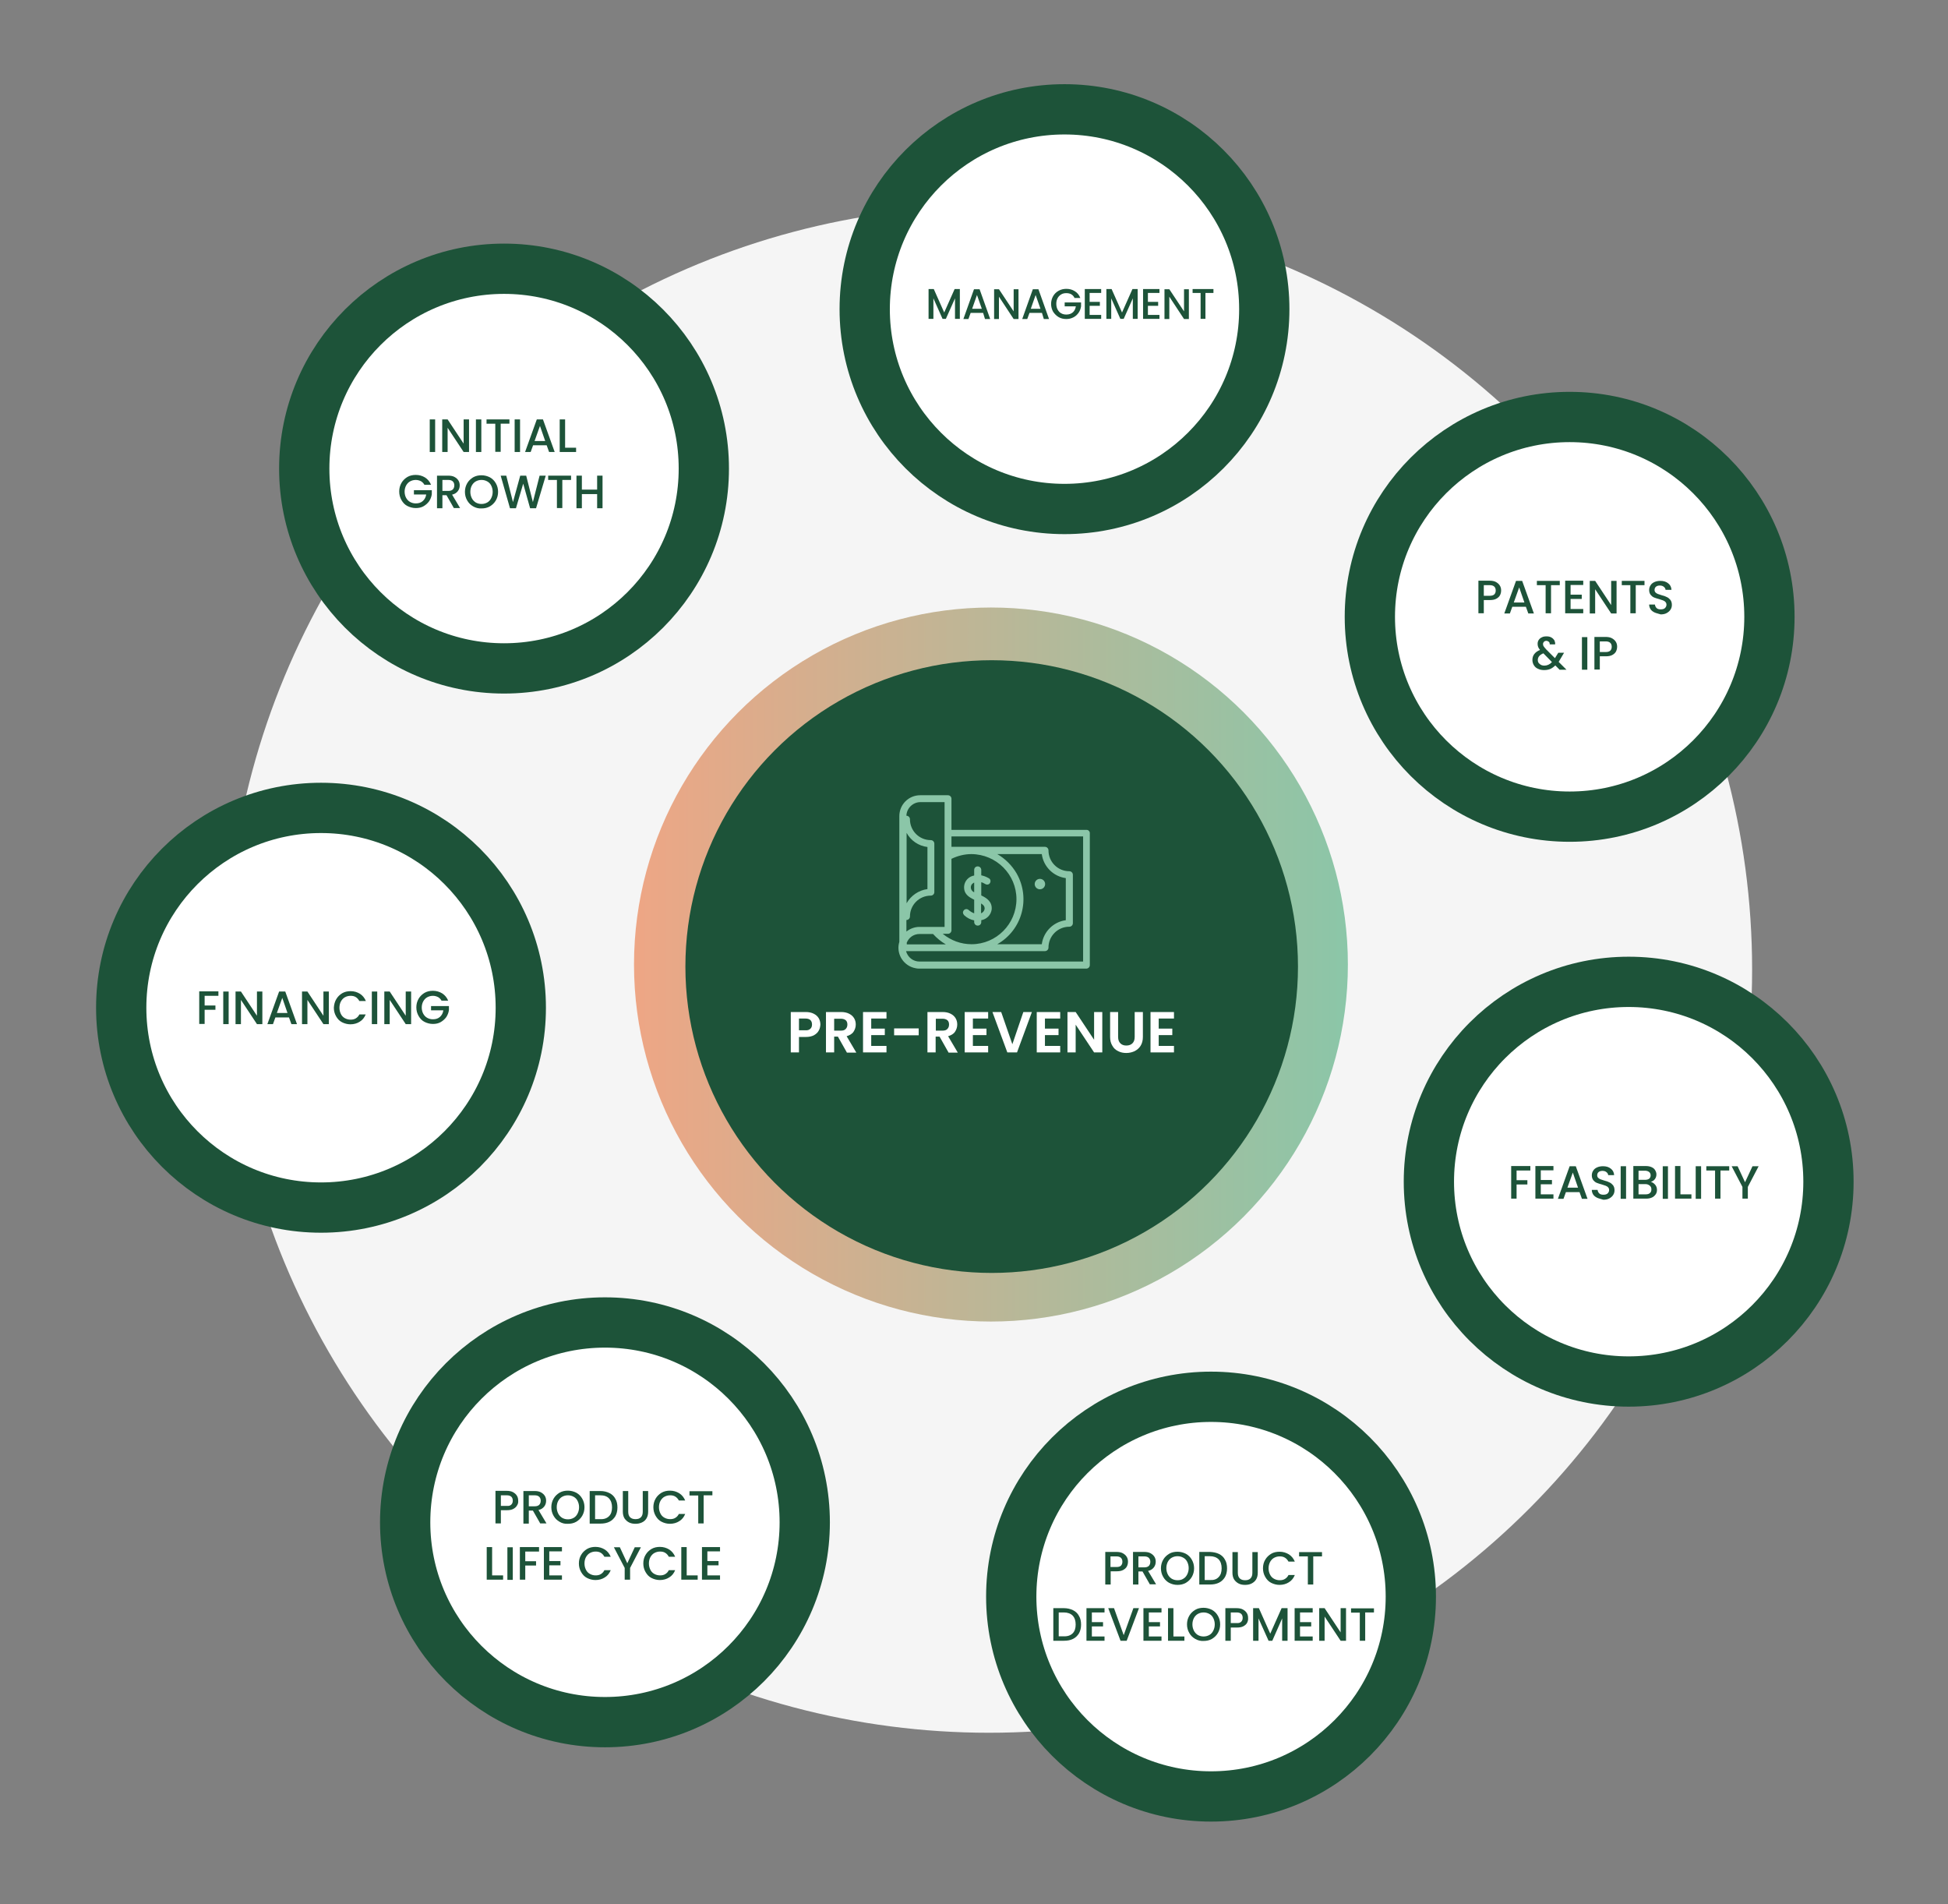 <svg xmlns="http://www.w3.org/2000/svg" xmlns:xlink="http://www.w3.org/1999/xlink" id="Capa_1" x="0px" y="0px" viewBox="0 0 1046.2 1022.4" style="enable-background:new 0 0 1046.2 1022.4;" xml:space="preserve"><rect x="0" y="0" width="1046.2" height="1022.4" fill="#808080" stroke="none"/><style type="text/css">	.st0{fill:#F5F5F5;}	.st1{fill:url(#SVGID_1_);}	.st2{fill:#1D5339;}	.st3{fill:#FFFFFF;stroke:#1D5339;stroke-width:27;stroke-miterlimit:10;}	.st4{fill:#FFFFFF;}	.st5{fill:#8BC6A8;}</style><circle class="st0" cx="531.2" cy="520.6" r="409.8"></circle><linearGradient id="SVGID_1_" gradientUnits="userSpaceOnUse" x1="340.524" y1="517.927" x2="723.829" y2="517.927">	<stop offset="0" style="stop-color:#EEA685"></stop>	<stop offset="0.452" style="stop-color:#C0B595"></stop>	<stop offset="1" style="stop-color:#8BC6A8"></stop></linearGradient><circle class="st1" cx="532.2" cy="517.9" r="191.7"></circle><circle class="st2" cx="532.6" cy="519" r="164.5"></circle><g>	<g>		<circle class="st3" cx="874.7" cy="634.5" r="107.3"></circle>	</g>	<g>		<path class="st2" d="M821.9,626.2v2.3h-7.4v5.2h5.8v2.3h-5.8v7.6h-2.9v-17.5H821.9z"></path>		<path class="st2" d="M827.5,628.5v5.1h6v2.3h-6v5.4h6.8v2.3h-9.7v-17.5h9.7v2.3H827.5z"></path>		<path class="st2" d="M848.3,640.1H841l-1.3,3.6h-3l6.3-17.5h3.3l6.3,17.5h-3L848.3,640.1z M847.5,637.7l-2.8-8.1l-2.9,8.1H847.5z"></path>		<path class="st2" d="M857.9,643.2c-0.9-0.4-1.7-1-2.2-1.7c-0.5-0.8-0.8-1.6-0.8-2.6h3.1c0.1,0.8,0.4,1.4,0.9,1.9   c0.5,0.5,1.3,0.7,2.2,0.7c1,0,1.8-0.2,2.3-0.7s0.8-1.1,0.8-1.8c0-0.6-0.2-1.1-0.5-1.4c-0.3-0.4-0.8-0.7-1.3-0.9   c-0.5-0.2-1.2-0.4-2.1-0.7c-1.1-0.3-2.1-0.6-2.8-0.9c-0.7-0.3-1.3-0.8-1.8-1.4c-0.5-0.7-0.8-1.5-0.8-2.6c0-1,0.3-1.9,0.8-2.6   c0.5-0.8,1.2-1.3,2.1-1.7s2-0.6,3.1-0.6c1.7,0,3.1,0.4,4.2,1.3c1.1,0.8,1.7,2,1.8,3.5h-3.2c0-0.6-0.4-1.2-0.9-1.6   c-0.6-0.5-1.3-0.7-2.2-0.7c-0.8,0-1.5,0.2-2,0.6c-0.5,0.4-0.8,1-0.8,1.8c0,0.5,0.2,1,0.5,1.3c0.3,0.3,0.7,0.6,1.2,0.8   c0.5,0.2,1.2,0.4,2.1,0.7c1.2,0.3,2.1,0.6,2.8,1c0.7,0.3,1.3,0.8,1.9,1.5c0.5,0.7,0.8,1.5,0.8,2.7c0,0.9-0.2,1.7-0.7,2.5   c-0.5,0.8-1.2,1.4-2.1,1.9c-0.9,0.5-2,0.7-3.2,0.7C859.9,643.8,858.8,643.6,857.9,643.2z"></path>		<path class="st2" d="M873.3,626.2v17.5h-2.9v-17.5H873.3z"></path>		<path class="st2" d="M888.9,636.1c0.7,0.8,1,1.8,1,2.8c0,0.9-0.2,1.7-0.7,2.4c-0.5,0.7-1.1,1.3-2,1.7c-0.9,0.4-1.9,0.6-3,0.6h-7   v-17.5h6.7c1.2,0,2.2,0.2,3.1,0.6s1.5,0.9,1.9,1.6s0.7,1.4,0.7,2.3c0,1-0.3,1.8-0.8,2.5c-0.5,0.7-1.3,1.2-2.2,1.5   C887.4,634.8,888.2,635.3,888.9,636.1z M880,633.5h3.5c0.9,0,1.7-0.2,2.2-0.6c0.5-0.4,0.8-1,0.8-1.8c0-0.8-0.3-1.4-0.8-1.8   c-0.5-0.4-1.3-0.7-2.2-0.7H880V633.5z M886.1,640.6c0.6-0.5,0.8-1.1,0.8-2c0-0.9-0.3-1.5-0.9-2c-0.6-0.5-1.4-0.8-2.3-0.8H880v5.5   h3.9C884.8,641.3,885.6,641.1,886.1,640.6z"></path>		<path class="st2" d="M895.8,626.2v17.5H893v-17.5H895.8z"></path>		<path class="st2" d="M902.5,641.3h5.9v2.3h-8.8v-17.5h2.9V641.3z"></path>		<path class="st2" d="M913.6,626.2v17.5h-2.9v-17.5H913.6z"></path>		<path class="st2" d="M928.7,626.2v2.3H924v15.1h-2.9v-15.1h-4.7v-2.3H928.7z"></path>		<path class="st2" d="M944.5,626.2l-5.8,11.1v6.3h-2.9v-6.3l-5.8-11.1h3.2l4,8.6l4-8.6H944.5z"></path>	</g></g><g>	<g>		<circle class="st3" cx="650.4" cy="857.3" r="107.3"></circle>	</g>	<g>		<path class="st2" d="M605.2,841.1c-0.4,0.8-1.1,1.4-2,1.9c-0.9,0.5-2.1,0.7-3.5,0.7h-3.2v7.1h-2.9v-17.5h6c1.3,0,2.5,0.2,3.4,0.7   c0.9,0.5,1.6,1.1,2.1,1.9c0.5,0.8,0.7,1.7,0.7,2.6C605.8,839.5,605.6,840.3,605.2,841.1z M602,840.7c0.5-0.5,0.8-1.2,0.8-2.1   c0-1.9-1.1-2.9-3.2-2.9h-3.2v5.7h3.2C600.7,841.4,601.5,841.2,602,840.7z"></path>		<path class="st2" d="M617.6,850.8l-4-7h-2.2v7h-2.9v-17.5h6c1.3,0,2.5,0.2,3.4,0.7c0.9,0.5,1.6,1.1,2.1,1.9   c0.5,0.8,0.7,1.7,0.7,2.6c0,1.1-0.3,2.2-1,3.1c-0.7,0.9-1.7,1.6-3.1,1.9l4.3,7.2H617.6z M611.4,841.6h3.2c1.1,0,1.9-0.3,2.4-0.8   c0.5-0.5,0.8-1.3,0.8-2.2c0-0.9-0.3-1.6-0.8-2.1c-0.5-0.5-1.3-0.8-2.4-0.8h-3.2V841.6z"></path>		<path class="st2" d="M627.9,849.9c-1.4-0.8-2.4-1.8-3.2-3.2s-1.2-2.9-1.2-4.6c0-1.7,0.4-3.2,1.2-4.6s1.9-2.4,3.2-3.2   s2.9-1.1,4.5-1.1c1.6,0,3.1,0.4,4.5,1.1c1.4,0.8,2.4,1.8,3.2,3.2c0.8,1.4,1.2,2.9,1.2,4.6c0,1.7-0.4,3.2-1.2,4.6   c-0.8,1.4-1.9,2.4-3.2,3.2c-1.4,0.8-2.9,1.1-4.5,1.1C630.7,851,629.3,850.6,627.9,849.9z M635.5,847.7c0.9-0.5,1.6-1.3,2.1-2.3   c0.5-1,0.8-2.1,0.8-3.4c0-1.3-0.3-2.4-0.8-3.4c-0.5-1-1.2-1.7-2.1-2.2c-0.9-0.5-1.9-0.8-3.1-0.8s-2.2,0.3-3.1,0.8   c-0.9,0.5-1.6,1.3-2.1,2.2c-0.5,1-0.8,2.1-0.8,3.4c0,1.3,0.3,2.4,0.8,3.4c0.5,1,1.2,1.7,2.1,2.3c0.9,0.5,1.9,0.8,3.1,0.8   S634.6,848.3,635.5,847.7z"></path>		<path class="st2" d="M654.7,834.4c1.4,0.7,2.5,1.7,3.2,3.1c0.8,1.3,1.1,2.9,1.1,4.7s-0.4,3.3-1.1,4.6c-0.8,1.3-1.8,2.3-3.2,3   s-3,1-4.9,1h-5.7v-17.5h5.7C651.7,833.4,653.3,833.7,654.7,834.4z M654.5,846.8c1.1-1.1,1.6-2.7,1.6-4.7c0-2-0.5-3.6-1.6-4.8   c-1.1-1.1-2.7-1.7-4.7-1.7H647v12.8h2.8C651.9,848.5,653.4,848,654.5,846.8z"></path>		<path class="st2" d="M664.8,833.4v11.1c0,1.3,0.3,2.3,1,3c0.7,0.7,1.7,1,2.9,1c1.3,0,2.2-0.3,2.9-1c0.7-0.7,1-1.7,1-3v-11.1h2.9   v11.1c0,1.4-0.3,2.6-0.9,3.6c-0.6,1-1.5,1.7-2.5,2.2s-2.2,0.7-3.4,0.7c-1.3,0-2.4-0.2-3.4-0.7c-1-0.5-1.8-1.2-2.5-2.2   c-0.6-1-0.9-2.2-0.9-3.6v-11.1H664.8z"></path>		<path class="st2" d="M679.5,837.5c0.8-1.4,1.9-2.4,3.2-3.2s2.9-1.1,4.5-1.1c1.9,0,3.5,0.5,5,1.4c1.4,0.9,2.5,2.2,3.2,3.9h-3.4   c-0.5-0.9-1.1-1.6-1.9-2.1c-0.8-0.5-1.7-0.7-2.8-0.7c-1.2,0-2.2,0.3-3.1,0.8c-0.9,0.5-1.6,1.3-2.1,2.2c-0.5,1-0.8,2.1-0.8,3.4   c0,1.3,0.3,2.4,0.8,3.4c0.5,1,1.2,1.7,2.1,2.2c0.9,0.5,1.9,0.8,3.1,0.8c1.1,0,2-0.2,2.8-0.7c0.8-0.5,1.4-1.1,1.9-2.1h3.4   c-0.7,1.7-1.7,3-3.2,3.9c-1.4,0.9-3.1,1.4-5,1.4c-1.6,0-3.1-0.4-4.5-1.1s-2.4-1.8-3.2-3.2s-1.2-2.9-1.2-4.6   C678.3,840.4,678.7,838.8,679.5,837.5z"></path>		<path class="st2" d="M710,833.4v2.3h-4.7v15.1h-2.9v-15.1h-4.7v-2.3H710z"></path>		<path class="st2" d="M576.3,864.6c1.4,0.7,2.5,1.7,3.2,3.1c0.8,1.3,1.1,2.9,1.1,4.7s-0.4,3.3-1.1,4.6c-0.8,1.3-1.8,2.3-3.2,3   s-3,1-4.9,1h-5.7v-17.5h5.7C573.2,863.5,574.9,863.9,576.3,864.6z M576.1,877c1.1-1.1,1.6-2.7,1.6-4.7c0-2-0.5-3.6-1.6-4.8   c-1.1-1.1-2.7-1.7-4.7-1.7h-2.8v12.8h2.8C573.4,878.7,575,878.1,576.1,877z"></path>		<path class="st2" d="M586.4,865.9v5.1h6v2.3h-6v5.4h6.8v2.3h-9.7v-17.5h9.7v2.3H586.4z"></path>		<path class="st2" d="M611.7,863.5l-6.6,17.5h-3.3l-6.6-17.5h3.1l5.2,14.5l5.2-14.5H611.7z"></path>		<path class="st2" d="M617,865.9v5.1h6v2.3h-6v5.4h6.8v2.3h-9.7v-17.5h9.7v2.3H617z"></path>		<path class="st2" d="M630.2,878.7h5.9v2.3h-8.8v-17.5h2.9V878.7z"></path>		<path class="st2" d="M641.9,880c-1.4-0.8-2.4-1.8-3.2-3.2s-1.2-2.9-1.2-4.6c0-1.7,0.4-3.2,1.2-4.6s1.9-2.4,3.2-3.2   s2.9-1.1,4.5-1.1c1.6,0,3.1,0.4,4.5,1.1c1.4,0.8,2.4,1.8,3.2,3.2c0.8,1.4,1.2,2.9,1.2,4.6c0,1.7-0.4,3.2-1.2,4.6   c-0.8,1.4-1.9,2.4-3.2,3.2c-1.4,0.8-2.9,1.1-4.5,1.1C644.8,881.2,643.3,880.8,641.9,880z M649.5,877.9c0.9-0.5,1.6-1.3,2.1-2.3   c0.5-1,0.8-2.1,0.8-3.4c0-1.3-0.3-2.4-0.8-3.4c-0.5-1-1.2-1.7-2.1-2.2c-0.9-0.5-1.9-0.8-3.1-0.8s-2.2,0.3-3.1,0.8   c-0.9,0.5-1.6,1.3-2.1,2.2c-0.5,1-0.8,2.1-0.8,3.4c0,1.3,0.3,2.4,0.8,3.4c0.5,1,1.2,1.7,2.1,2.3c0.9,0.5,1.9,0.8,3.1,0.8   S648.6,878.4,649.5,877.9z"></path>		<path class="st2" d="M669.8,871.3c-0.4,0.8-1.1,1.4-2,1.9c-0.9,0.5-2.1,0.7-3.5,0.7H661v7.1h-2.9v-17.5h6c1.3,0,2.5,0.2,3.4,0.7   c0.9,0.5,1.6,1.1,2.1,1.9c0.5,0.8,0.7,1.7,0.7,2.6C670.4,869.6,670.2,870.5,669.8,871.3z M666.6,870.8c0.5-0.5,0.8-1.2,0.8-2.1   c0-1.9-1.1-2.9-3.2-2.9H661v5.7h3.2C665.3,871.6,666.1,871.3,666.6,870.8z"></path>		<path class="st2" d="M691.5,863.5V881h-2.9v-12l-5.3,12h-2l-5.4-12v12h-2.9v-17.5h3.1l6.1,13.7l6.1-13.7H691.5z"></path>		<path class="st2" d="M698.2,865.9v5.1h6v2.3h-6v5.4h6.8v2.3h-9.7v-17.5h9.7v2.3H698.2z"></path>		<path class="st2" d="M722.8,881H720l-8.6-13v13h-2.9v-17.5h2.9l8.6,13v-13h2.9V881z"></path>		<path class="st2" d="M737.9,863.5v2.3h-4.7V881h-2.9v-15.1h-4.7v-2.3H737.9z"></path>	</g></g><g>	<g>		<circle class="st3" cx="843" cy="331.2" r="107.3"></circle>	</g>	<g>		<path class="st2" d="M805.6,319.6c-0.4,0.8-1.1,1.4-2,1.9c-0.9,0.5-2.1,0.7-3.5,0.7h-3.2v7.1H794v-17.5h6c1.3,0,2.5,0.2,3.4,0.7   c0.9,0.5,1.6,1.1,2.1,1.9c0.5,0.8,0.7,1.7,0.7,2.6C806.2,318,806,318.8,805.6,319.6z M802.5,319.2c0.5-0.5,0.8-1.2,0.8-2.1   c0-1.9-1.1-2.9-3.2-2.9h-3.2v5.7h3.2C801.1,319.9,801.9,319.7,802.5,319.2z"></path>		<path class="st2" d="M819.5,325.8h-7.3l-1.3,3.6h-3l6.3-17.5h3.3l6.3,17.5h-3L819.5,325.8z M818.7,323.5l-2.8-8.1l-2.9,8.1H818.7z   "></path>		<path class="st2" d="M837.7,311.9v2.3h-4.7v15.1h-2.9v-15.1h-4.7v-2.3H837.7z"></path>		<path class="st2" d="M843.5,314.2v5.1h6v2.3h-6v5.4h6.8v2.3h-9.7v-17.5h9.7v2.3H843.5z"></path>		<path class="st2" d="M868.2,329.4h-2.9l-8.6-13v13h-2.9v-17.5h2.9l8.6,13v-13h2.9V329.4z"></path>		<path class="st2" d="M883.2,311.9v2.3h-4.7v15.1h-2.9v-15.1H871v-2.3H883.2z"></path>		<path class="st2" d="M888.7,328.9c-0.9-0.4-1.7-1-2.2-1.7c-0.5-0.8-0.8-1.6-0.8-2.6h3.1c0.1,0.8,0.4,1.4,0.9,1.9   c0.5,0.5,1.3,0.7,2.2,0.7c1,0,1.8-0.2,2.3-0.7s0.8-1.1,0.8-1.8c0-0.6-0.2-1.1-0.5-1.4c-0.3-0.4-0.8-0.7-1.3-0.9   c-0.5-0.2-1.2-0.4-2.1-0.7c-1.1-0.3-2.1-0.6-2.8-0.9c-0.7-0.3-1.3-0.8-1.8-1.4c-0.5-0.7-0.8-1.5-0.8-2.6c0-1,0.3-1.9,0.8-2.6   c0.5-0.8,1.2-1.3,2.1-1.7s2-0.6,3.1-0.6c1.7,0,3.1,0.4,4.2,1.3c1.1,0.8,1.7,2,1.8,3.5h-3.2c0-0.6-0.4-1.2-0.9-1.6   c-0.6-0.5-1.3-0.7-2.2-0.7c-0.8,0-1.5,0.2-2,0.6c-0.5,0.4-0.8,1-0.8,1.8c0,0.5,0.2,1,0.5,1.3c0.3,0.3,0.7,0.6,1.2,0.8   c0.5,0.2,1.2,0.4,2.1,0.7c1.2,0.3,2.1,0.6,2.8,1c0.7,0.3,1.3,0.8,1.9,1.5c0.5,0.7,0.8,1.5,0.8,2.7c0,0.9-0.2,1.7-0.7,2.5   c-0.5,0.8-1.2,1.4-2.1,1.9c-0.9,0.5-2,0.7-3.2,0.7C890.7,329.5,889.6,329.3,888.7,328.9z"></path>		<path class="st2" d="M837.5,359.5l-2.2-2.2c-0.8,0.8-1.8,1.5-2.7,1.9c-1,0.4-2.1,0.6-3.3,0.6c-1.2,0-2.3-0.2-3.3-0.7   c-1-0.4-1.7-1.1-2.2-1.9c-0.5-0.8-0.8-1.8-0.8-2.8c0-1.2,0.3-2.3,1-3.2c0.7-0.9,1.7-1.7,3.1-2.2c-0.5-0.6-0.8-1.1-1-1.6   c-0.2-0.5-0.3-1.1-0.3-1.7c0-0.8,0.2-1.5,0.6-2.1c0.4-0.6,1-1.1,1.7-1.4c0.7-0.4,1.6-0.5,2.6-0.5c1,0,1.8,0.2,2.5,0.6   s1.2,0.9,1.6,1.5c0.3,0.7,0.5,1.4,0.4,2.2h-2.9c0-0.6-0.1-1.1-0.5-1.4s-0.8-0.5-1.3-0.5c-0.6,0-1,0.2-1.3,0.5s-0.5,0.7-0.5,1.2   c0,0.5,0.1,0.9,0.4,1.3c0.3,0.4,0.7,1,1.4,1.7l4.6,4.6l1.8-2.9h3.1l-2.3,3.9l-0.6,1l4.2,4.2H837.5z M833.5,355.5l-4.6-4.7   c-2,0.8-3,2-3,3.6c0,0.9,0.3,1.6,1,2.1c0.6,0.6,1.5,0.9,2.5,0.9C830.9,357.4,832.3,356.8,833.5,355.5z"></path>		<path class="st2" d="M852.5,342.1v17.5h-2.9v-17.5H852.5z"></path>		<path class="st2" d="M867.9,349.8c-0.4,0.8-1.1,1.4-2,1.9c-0.9,0.5-2.1,0.7-3.5,0.7h-3.2v7.1h-2.9v-17.5h6c1.3,0,2.5,0.2,3.4,0.7   c0.9,0.5,1.6,1.1,2.1,1.9c0.5,0.8,0.7,1.7,0.7,2.6C868.5,348.1,868.3,349,867.9,349.8z M864.8,349.4c0.5-0.5,0.8-1.2,0.8-2.1   c0-1.9-1.1-2.9-3.2-2.9h-3.2v5.7h3.2C863.4,350.1,864.2,349.9,864.8,349.4z"></path>	</g></g><g>	<g>		<circle class="st3" cx="172.4" cy="541.1" r="107.3"></circle>	</g>	<g>		<path class="st2" d="M117.3,532.4v2.3h-7.4v5.2h5.8v2.3h-5.8v7.6H107v-17.5H117.3z"></path>		<path class="st2" d="M122.8,532.4v17.5h-2.9v-17.5H122.8z"></path>		<path class="st2" d="M140.9,549.9h-2.9l-8.6-13v13h-2.9v-17.5h2.9l8.6,13v-13h2.9V549.9z"></path>		<path class="st2" d="M155.2,546.3h-7.3l-1.3,3.6h-3l6.3-17.5h3.3l6.3,17.5h-3L155.2,546.3z M154.4,543.9l-2.8-8.1l-2.9,8.1H154.4z   "></path>		<path class="st2" d="M176.6,549.9h-2.9l-8.6-13v13h-2.9v-17.5h2.9l8.6,13v-13h2.9V549.9z"></path>		<path class="st2" d="M180.6,536.5c0.8-1.4,1.9-2.4,3.2-3.2c1.4-0.8,2.9-1.1,4.5-1.1c1.9,0,3.5,0.5,5,1.4c1.4,0.9,2.5,2.2,3.2,3.9   H193c-0.5-0.9-1.1-1.6-1.9-2.1c-0.8-0.5-1.7-0.7-2.8-0.7c-1.2,0-2.2,0.3-3.1,0.8c-0.9,0.5-1.6,1.3-2.1,2.2s-0.8,2.1-0.8,3.4   c0,1.3,0.3,2.4,0.8,3.4c0.5,1,1.2,1.7,2.1,2.2c0.9,0.5,1.9,0.8,3.1,0.8c1.1,0,2-0.2,2.8-0.7c0.8-0.5,1.4-1.1,1.9-2.1h3.4   c-0.7,1.7-1.7,3-3.2,3.9c-1.4,0.9-3.1,1.4-5,1.4c-1.6,0-3.1-0.4-4.5-1.1s-2.4-1.8-3.2-3.2s-1.2-2.9-1.2-4.6   C179.4,539.4,179.8,537.8,180.6,536.5z"></path>		<path class="st2" d="M202.6,532.4v17.5h-2.9v-17.5H202.6z"></path>		<path class="st2" d="M220.8,549.9h-2.9l-8.6-13v13h-2.9v-17.5h2.9l8.6,13v-13h2.9V549.9z"></path>		<path class="st2" d="M237.2,537.4c-0.5-0.9-1.1-1.5-1.9-2c-0.8-0.4-1.7-0.7-2.8-0.7c-1.2,0-2.2,0.3-3.1,0.8   c-0.9,0.5-1.6,1.3-2.1,2.2s-0.8,2.1-0.8,3.3s0.3,2.4,0.8,3.3s1.2,1.7,2.1,2.2c0.9,0.5,1.9,0.8,3.1,0.8c1.6,0,2.8-0.4,3.8-1.3   c1-0.9,1.6-2.1,1.8-3.5h-6.6v-2.3h9.6v2.2c-0.2,1.4-0.7,2.6-1.4,3.7c-0.8,1.1-1.8,2-3,2.7c-1.2,0.7-2.6,1-4.2,1   c-1.6,0-3.1-0.4-4.5-1.1s-2.4-1.8-3.2-3.2s-1.2-2.9-1.2-4.6c0-1.7,0.4-3.2,1.2-4.6s1.9-2.4,3.2-3.2c1.4-0.8,2.9-1.1,4.5-1.1   c1.9,0,3.5,0.5,5,1.4c1.4,0.9,2.5,2.2,3.2,3.9H237.2z"></path>	</g></g><g>	<g>		<circle class="st3" cx="324.9" cy="817.4" r="107.3"></circle>	</g>	<g>		<path class="st2" d="M277.7,808.3c-0.4,0.8-1.1,1.4-2,1.9c-0.9,0.5-2.1,0.7-3.5,0.7H269v7.1h-2.9v-17.5h6c1.3,0,2.5,0.2,3.4,0.7   s1.6,1.1,2.1,1.9s0.7,1.7,0.7,2.6C278.4,806.7,278.2,807.6,277.7,808.3z M274.6,807.9c0.5-0.5,0.8-1.2,0.8-2.1   c0-1.9-1.1-2.9-3.2-2.9H269v5.7h3.2C273.3,808.7,274.1,808.4,274.6,807.9z"></path>		<path class="st2" d="M290.2,818.1l-4-7H284v7h-2.9v-17.5h6c1.3,0,2.5,0.2,3.4,0.7s1.6,1.1,2.1,1.9c0.5,0.8,0.7,1.7,0.7,2.6   c0,1.1-0.3,2.2-1,3.1c-0.7,0.9-1.7,1.6-3.1,1.9l4.3,7.2H290.2z M284,808.8h3.2c1.1,0,1.9-0.3,2.4-0.8c0.5-0.5,0.8-1.3,0.8-2.2   c0-0.9-0.3-1.6-0.8-2.1c-0.5-0.5-1.3-0.8-2.4-0.8H284V808.8z"></path>		<path class="st2" d="M300.5,817.1c-1.4-0.8-2.4-1.8-3.2-3.2s-1.2-2.9-1.2-4.6c0-1.7,0.4-3.2,1.2-4.6s1.9-2.4,3.2-3.2   c1.4-0.8,2.9-1.1,4.5-1.1c1.6,0,3.1,0.4,4.5,1.1c1.4,0.8,2.4,1.8,3.2,3.2s1.2,2.9,1.2,4.6c0,1.7-0.4,3.2-1.2,4.6s-1.9,2.4-3.2,3.2   c-1.4,0.8-2.9,1.1-4.5,1.1C303.3,818.3,301.8,817.9,300.5,817.1z M308.1,815c0.9-0.5,1.6-1.3,2.1-2.3s0.8-2.1,0.8-3.4   c0-1.3-0.3-2.4-0.8-3.4s-1.2-1.7-2.1-2.2c-0.9-0.5-1.9-0.8-3.1-0.8s-2.2,0.3-3.1,0.8c-0.9,0.5-1.6,1.3-2.1,2.2s-0.8,2.1-0.8,3.4   c0,1.3,0.3,2.4,0.8,3.4s1.2,1.7,2.1,2.3c0.9,0.5,1.9,0.8,3.1,0.8S307.2,815.5,308.1,815z"></path>		<path class="st2" d="M327.3,801.7c1.4,0.7,2.5,1.7,3.2,3.1c0.8,1.3,1.1,2.9,1.1,4.7s-0.4,3.3-1.1,4.6c-0.8,1.3-1.8,2.3-3.2,3   s-3,1-4.9,1h-5.7v-17.5h5.7C324.3,800.6,325.9,801,327.3,801.7z M327.1,814.1c1.1-1.1,1.6-2.7,1.6-4.7c0-2-0.5-3.6-1.6-4.8   s-2.7-1.7-4.7-1.7h-2.8v12.8h2.8C324.5,815.8,326,815.2,327.1,814.1z"></path>		<path class="st2" d="M337.4,800.6v11.1c0,1.3,0.3,2.3,1,3c0.7,0.7,1.7,1,2.9,1c1.3,0,2.2-0.3,2.9-1c0.7-0.7,1-1.7,1-3v-11.1h2.9   v11.1c0,1.4-0.3,2.6-0.9,3.6c-0.6,1-1.4,1.7-2.5,2.2s-2.2,0.7-3.4,0.7s-2.4-0.2-3.4-0.7s-1.8-1.2-2.5-2.2c-0.6-1-0.9-2.2-0.9-3.6   v-11.1H337.4z"></path>		<path class="st2" d="M352.1,804.7c0.8-1.4,1.9-2.4,3.2-3.2c1.4-0.8,2.9-1.1,4.5-1.1c1.9,0,3.5,0.5,5,1.4c1.4,0.9,2.5,2.2,3.2,3.9   h-3.4c-0.5-0.9-1.1-1.6-1.9-2.1c-0.8-0.5-1.7-0.7-2.8-0.7c-1.2,0-2.2,0.3-3.1,0.8c-0.9,0.5-1.6,1.3-2.1,2.2s-0.8,2.1-0.8,3.4   c0,1.3,0.3,2.4,0.8,3.4c0.5,1,1.2,1.7,2.1,2.2c0.9,0.5,1.9,0.8,3.1,0.8c1.1,0,2-0.2,2.8-0.7c0.8-0.5,1.4-1.1,1.9-2.1h3.4   c-0.7,1.7-1.7,3-3.2,3.9c-1.4,0.9-3.1,1.4-5,1.4c-1.6,0-3.1-0.4-4.5-1.1s-2.4-1.8-3.2-3.2s-1.2-2.9-1.2-4.6   C350.9,807.6,351.3,806.1,352.1,804.7z"></path>		<path class="st2" d="M382.6,800.6v2.3h-4.7v15.1h-2.9V803h-4.7v-2.3H382.6z"></path>		<path class="st2" d="M264.3,845.9h5.9v2.3h-8.8v-17.5h2.9V845.9z"></path>		<path class="st2" d="M275.4,830.8v17.5h-2.9v-17.5H275.4z"></path>		<path class="st2" d="M289.5,830.8v2.3h-7.4v5.2h5.8v2.3h-5.8v7.6h-2.9v-17.5H289.5z"></path>		<path class="st2" d="M295,833.1v5.1h6v2.3h-6v5.4h6.8v2.3h-9.7v-17.5h9.7v2.3H295z"></path>		<path class="st2" d="M312.1,834.9c0.8-1.4,1.9-2.4,3.2-3.2c1.4-0.8,2.9-1.1,4.5-1.1c1.9,0,3.5,0.5,5,1.4c1.4,0.9,2.5,2.2,3.2,3.9   h-3.4c-0.5-0.9-1.1-1.6-1.9-2.1c-0.8-0.5-1.7-0.7-2.8-0.7c-1.2,0-2.2,0.3-3.1,0.8c-0.9,0.5-1.6,1.3-2.1,2.2s-0.8,2.1-0.8,3.4   c0,1.3,0.3,2.4,0.8,3.4c0.5,1,1.2,1.7,2.1,2.2c0.9,0.5,1.9,0.8,3.1,0.8c1.1,0,2-0.2,2.8-0.7c0.8-0.5,1.4-1.1,1.9-2.1h3.4   c-0.7,1.7-1.7,3-3.2,3.9c-1.4,0.9-3.1,1.4-5,1.4c-1.6,0-3.1-0.4-4.5-1.1s-2.4-1.8-3.2-3.2s-1.2-2.9-1.2-4.6   C310.9,837.8,311.3,836.2,312.1,834.9z"></path>		<path class="st2" d="M344.2,830.8l-5.8,11.1v6.3h-2.9v-6.3l-5.8-11.1h3.2l4,8.6l4-8.6H344.2z"></path>		<path class="st2" d="M346.7,834.9c0.8-1.4,1.9-2.4,3.2-3.2c1.4-0.8,2.9-1.1,4.5-1.1c1.9,0,3.5,0.5,5,1.4c1.4,0.9,2.5,2.2,3.2,3.9   h-3.4c-0.5-0.9-1.1-1.6-1.9-2.1c-0.8-0.5-1.7-0.7-2.8-0.7c-1.2,0-2.2,0.3-3.1,0.8c-0.9,0.5-1.6,1.3-2.1,2.2s-0.8,2.1-0.8,3.4   c0,1.3,0.3,2.4,0.8,3.4c0.5,1,1.2,1.7,2.1,2.2c0.9,0.5,1.9,0.8,3.1,0.8c1.1,0,2-0.2,2.8-0.7c0.8-0.5,1.4-1.1,1.9-2.1h3.4   c-0.7,1.7-1.7,3-3.2,3.9c-1.4,0.9-3.1,1.4-5,1.4c-1.6,0-3.1-0.4-4.5-1.1s-2.4-1.8-3.2-3.2s-1.2-2.9-1.2-4.6   C345.5,837.8,345.9,836.2,346.7,834.9z"></path>		<path class="st2" d="M368.8,845.9h5.9v2.3h-8.8v-17.5h2.9V845.9z"></path>		<path class="st2" d="M379.9,833.1v5.1h6v2.3h-6v5.4h6.8v2.3h-9.7v-17.5h9.7v2.3H379.9z"></path>	</g></g><g>	<g>		<circle class="st3" cx="270.7" cy="251.6" r="107.3"></circle>	</g>	<g>		<path class="st2" d="M233.7,225.2v17.5h-2.9v-17.5H233.7z"></path>		<path class="st2" d="M251.9,242.7H249l-8.6-13v13h-2.9v-17.5h2.9l8.6,13v-13h2.9V242.7z"></path>		<path class="st2" d="M258.5,225.2v17.5h-2.9v-17.5H258.5z"></path>		<path class="st2" d="M273.6,225.2v2.3h-4.7v15.1H266v-15.1h-4.7v-2.3H273.6z"></path>		<path class="st2" d="M279.3,225.2v17.5h-2.9v-17.5H279.3z"></path>		<path class="st2" d="M293.6,239.1h-7.3l-1.3,3.6h-3l6.3-17.5h3.3l6.3,17.5h-3L293.6,239.1z M292.8,236.8l-2.8-8.1l-2.9,8.1H292.8z   "></path>		<path class="st2" d="M303.5,240.4h5.9v2.3h-8.8v-17.5h2.9V240.4z"></path>		<path class="st2" d="M228,260.4c-0.5-0.9-1.1-1.5-1.9-2c-0.8-0.4-1.7-0.7-2.8-0.7c-1.2,0-2.2,0.3-3.1,0.8   c-0.9,0.5-1.6,1.3-2.1,2.2s-0.8,2.1-0.8,3.3s0.3,2.4,0.8,3.3s1.2,1.7,2.1,2.2c0.9,0.5,1.9,0.8,3.1,0.8c1.6,0,2.8-0.4,3.8-1.3   c1-0.9,1.6-2.1,1.8-3.5h-6.6v-2.3h9.6v2.2c-0.2,1.4-0.7,2.6-1.4,3.7c-0.8,1.1-1.8,2-3,2.7c-1.2,0.7-2.6,1-4.2,1   c-1.6,0-3.1-0.4-4.5-1.1s-2.4-1.8-3.2-3.2s-1.2-2.9-1.2-4.6c0-1.7,0.4-3.2,1.2-4.6s1.9-2.4,3.2-3.2c1.4-0.8,2.9-1.1,4.5-1.1   c1.9,0,3.5,0.5,5,1.4c1.4,0.9,2.5,2.2,3.2,3.9H228z"></path>		<path class="st2" d="M243.8,272.9l-4-7h-2.2v7h-2.9v-17.5h6c1.3,0,2.5,0.2,3.4,0.7c0.9,0.5,1.6,1.1,2.1,1.9   c0.5,0.8,0.7,1.7,0.7,2.6c0,1.1-0.3,2.2-1,3.1c-0.7,0.9-1.7,1.6-3.1,1.9l4.3,7.2H243.8z M237.6,263.6h3.2c1.1,0,1.9-0.3,2.4-0.8   c0.5-0.5,0.8-1.3,0.8-2.2c0-0.9-0.3-1.6-0.8-2.1c-0.5-0.5-1.3-0.8-2.4-0.8h-3.2V263.6z"></path>		<path class="st2" d="M254.1,271.9c-1.4-0.8-2.4-1.8-3.2-3.2s-1.2-2.9-1.2-4.6c0-1.7,0.4-3.2,1.2-4.6s1.9-2.4,3.2-3.2   c1.4-0.8,2.9-1.1,4.5-1.1c1.6,0,3.1,0.4,4.5,1.1c1.4,0.8,2.4,1.8,3.2,3.2s1.2,2.9,1.2,4.6c0,1.7-0.4,3.2-1.2,4.6s-1.9,2.4-3.2,3.2   c-1.4,0.8-2.9,1.1-4.5,1.1C257,273.1,255.5,272.7,254.1,271.9z M261.7,269.8c0.9-0.5,1.6-1.3,2.1-2.3s0.8-2.1,0.8-3.4   c0-1.3-0.3-2.4-0.8-3.4s-1.2-1.7-2.1-2.2c-0.9-0.5-1.9-0.8-3.1-0.8s-2.2,0.3-3.1,0.8c-0.9,0.5-1.6,1.3-2.1,2.2s-0.8,2.1-0.8,3.4   c0,1.3,0.3,2.4,0.8,3.4s1.2,1.7,2.1,2.3c0.9,0.5,1.9,0.8,3.1,0.8S260.8,270.3,261.7,269.8z"></path>		<path class="st2" d="M293.1,255.4l-5.2,17.5h-3.2l-3.7-13.2l-3.9,13.2l-3.2,0l-5-17.5h3l3.6,14.2l3.9-14.2h3.2l3.6,14.2l3.6-14.2   H293.1z"></path>		<path class="st2" d="M306.7,255.4v2.3h-4.7v15.1h-2.9v-15.1h-4.7v-2.3H306.7z"></path>		<path class="st2" d="M323.6,255.4v17.5h-2.9v-7.6h-8.2v7.6h-2.9v-17.5h2.9v7.5h8.2v-7.5H323.6z"></path>	</g></g><g>	<g>		<circle class="st3" cx="571.7" cy="166" r="107.3"></circle>	</g>	<g>		<path class="st2" d="M515.5,155.2v16h-2.6v-11l-4.9,11h-1.8l-4.9-11v11h-2.6v-16h2.8l5.6,12.6l5.6-12.6H515.5z"></path>		<path class="st2" d="M528,168h-6.7l-1.2,3.3h-2.7l5.7-16h3l5.7,16h-2.8L528,168z M527.3,165.8l-2.6-7.4l-2.6,7.4H527.3z"></path>		<path class="st2" d="M547,171.3h-2.6l-7.9-12v12h-2.6v-16h2.6l7.9,11.9v-11.9h2.6V171.3z"></path>		<path class="st2" d="M559.6,168h-6.7l-1.2,3.3H549l5.7-16h3l5.7,16h-2.8L559.6,168z M558.8,165.8l-2.6-7.4l-2.6,7.4H558.8z"></path>		<path class="st2" d="M577,159.8c-0.4-0.8-1-1.4-1.7-1.8c-0.7-0.4-1.6-0.6-2.6-0.6c-1.1,0-2,0.2-2.8,0.7c-0.8,0.5-1.5,1.2-1.9,2   c-0.5,0.9-0.7,1.9-0.7,3s0.2,2.2,0.7,3.1c0.5,0.9,1.1,1.6,1.9,2c0.8,0.5,1.8,0.7,2.8,0.7c1.4,0,2.6-0.4,3.5-1.2s1.4-1.9,1.6-3.2   h-6v-2.1h8.8v2.1c-0.2,1.2-0.6,2.4-1.3,3.4c-0.7,1-1.6,1.9-2.8,2.5s-2.4,0.9-3.8,0.9c-1.5,0-2.9-0.3-4.1-1c-1.2-0.7-2.2-1.7-3-2.9   c-0.7-1.2-1.1-2.7-1.1-4.2s0.4-3,1.1-4.2c0.7-1.2,1.7-2.2,3-2.9c1.3-0.7,2.6-1,4.1-1c1.7,0,3.2,0.4,4.6,1.3c1.3,0.8,2.3,2,2.9,3.6   H577z"></path>		<path class="st2" d="M585.2,157.4v4.7h5.5v2.1h-5.5v4.9h6.2v2.1h-8.8v-16h8.8v2.1H585.2z"></path>		<path class="st2" d="M611,155.2v16h-2.6v-11l-4.9,11h-1.8l-4.9-11v11h-2.6v-16h2.8l5.6,12.6l5.6-12.6H611z"></path>		<path class="st2" d="M616.5,157.4v4.7h5.5v2.1h-5.5v4.9h6.2v2.1h-8.8v-16h8.8v2.1H616.5z"></path>		<path class="st2" d="M638.5,171.3h-2.6l-7.9-12v12h-2.6v-16h2.6l7.9,11.9v-11.9h2.6V171.3z"></path>		<path class="st2" d="M651.7,155.2v2.1h-4.3v13.9h-2.6v-13.9h-4.3v-2.1H651.7z"></path>	</g></g><g>	<path class="st4" d="M439.7,553.4c-0.5,1-1.4,1.8-2.6,2.5c-1.2,0.6-2.6,0.9-4.4,0.9h-3.6v8.3h-4.4v-21.7h8c1.7,0,3.1,0.3,4.3,0.9  c1.2,0.6,2.1,1.4,2.7,2.4c0.6,1,0.9,2.2,0.9,3.5C440.5,551.3,440.3,552.4,439.7,553.4z M435.2,552.4c0.6-0.5,0.9-1.3,0.9-2.3  c0-2.1-1.2-3.2-3.5-3.2h-3.5v6.3h3.5C433.7,553.3,434.6,553,435.2,552.4z"></path>	<path class="st4" d="M454.8,565.1l-4.8-8.5H448v8.5h-4.4v-21.7h8.1c1.7,0,3.1,0.3,4.3,0.9c1.2,0.6,2.1,1.4,2.7,2.4  c0.6,1,0.9,2.1,0.9,3.4c0,1.4-0.4,2.7-1.2,3.9c-0.8,1.2-2.1,1.9-3.7,2.4l5.2,8.8H454.8z M448,553.4h3.6c1.2,0,2.1-0.3,2.6-0.9  c0.6-0.6,0.9-1.4,0.9-2.4c0-1-0.3-1.8-0.9-2.3c-0.6-0.5-1.5-0.8-2.6-0.8H448V553.4z"></path>	<path class="st4" d="M467.9,546.9v5.4h7.3v3.5h-7.3v5.8h8.2v3.5h-12.6v-21.7h12.6v3.5H467.9z"></path>	<path class="st4" d="M493.4,552.2v3.7h-13.2v-3.7H493.4z"></path>	<path class="st4" d="M509.4,565.1l-4.8-8.5h-2.1v8.5h-4.4v-21.7h8.1c1.7,0,3.1,0.3,4.3,0.9c1.2,0.6,2.1,1.4,2.7,2.4  c0.6,1,0.9,2.1,0.9,3.4c0,1.4-0.4,2.7-1.2,3.9c-0.8,1.2-2.1,1.9-3.7,2.4l5.2,8.8H509.4z M502.6,553.4h3.6c1.2,0,2.1-0.3,2.6-0.9  c0.6-0.6,0.9-1.4,0.9-2.4c0-1-0.3-1.8-0.9-2.3c-0.6-0.5-1.5-0.8-2.6-0.8h-3.6V553.4z"></path>	<path class="st4" d="M522.5,546.9v5.4h7.3v3.5h-7.3v5.8h8.2v3.5h-12.6v-21.7h12.6v3.5H522.5z"></path>	<path class="st4" d="M554.2,543.4l-8,21.7H541l-8-21.7h4.7l6,17.3l5.9-17.3H554.2z"></path>	<path class="st4" d="M561.2,546.9v5.4h7.3v3.5h-7.3v5.8h8.2v3.5h-12.6v-21.7h12.6v3.5H561.2z"></path>	<path class="st4" d="M592,565.1h-4.4l-9.9-14.9v14.9h-4.4v-21.7h4.4l9.9,14.9v-14.9h4.4V565.1z"></path>	<path class="st4" d="M600.5,543.4v13.4c0,1.5,0.4,2.6,1.2,3.4c0.8,0.8,1.8,1.2,3.2,1.2c1.4,0,2.5-0.4,3.3-1.2  c0.8-0.8,1.2-1.9,1.2-3.4v-13.4h4.4v13.4c0,1.8-0.4,3.4-1.2,4.7c-0.8,1.3-1.9,2.2-3.2,2.9c-1.3,0.6-2.8,1-4.5,1  c-1.6,0-3.1-0.3-4.4-1c-1.3-0.6-2.4-1.6-3.1-2.9c-0.8-1.3-1.2-2.8-1.2-4.7v-13.4H600.5z"></path>	<path class="st4" d="M622.3,546.9v5.4h7.3v3.5h-7.3v5.8h8.2v3.5h-12.6v-21.7h12.6v3.5H622.3z"></path></g><g>	<path class="st5" d="M583.6,445.6H511v-16.7c0-1-0.8-1.9-1.9-1.9h-14.9c-6.2,0-11.2,5-11.2,11.2v67.5c-1.8,5.9,1.6,12.1,7.5,13.9  c1,0.3,2.1,0.5,3.2,0.5h89.7c1,0,1.9-0.8,1.9-1.9v-70.7C585.4,446.5,584.6,445.6,583.6,445.6z M545.9,482.8  c0,13.3-10.8,24.2-24.1,24.2c-5.7,0-11.1-2-15.5-5.6h2.8c1,0,1.9-0.8,1.9-1.9v-38.4c0,0,0,0,0.1,0c3.3-1.6,7-2.5,10.6-2.5  C535.1,458.7,545.9,469.5,545.9,482.8z M535.6,458.6h23.9c0.9,6.7,6.2,12,12.9,12.9v22.6c-6.7,0.9-12,6.2-12.9,12.9h-23.9  c13.4-7.6,18-24.6,10.4-38C543.5,464.7,539.9,461.1,535.6,458.6z M486.9,506.4c1.1-3,3.8-4.9,7-4.9h7.2c2,2.2,4.3,4.1,6.9,5.6h-21  V506.4z M494.3,430.7h13v67h-13.5c-2.5,0-5,0.9-7,2.5V494c1,0,1.9-0.8,1.9-1.9c0-6.2,5-11.2,11.2-11.2c1,0,1.9-0.8,1.9-1.9v-26  c0-1-0.8-1.9-1.9-1.9c-6.2,0-11.2-5-11.2-11.2c0-1-0.8-1.9-1.9-1.9C486.9,434.1,490.2,430.7,494.3,430.7z M486.9,447.2  c2.3,4.2,6.4,7,11.2,7.6v22.6c-4.7,0.6-8.9,3.5-11.2,7.6V447.2z M581.7,516.3h-87.9c-3.4,0-6.3-2.3-7.2-5.6h74.6  c1,0,1.9-0.8,1.9-1.9c0-6.2,5-11.2,11.2-11.2c1,0,1.9-0.8,1.9-1.9v-26c0-1-0.8-1.9-1.9-1.9c-6.2,0-11.2-5-11.2-11.2  c0-1-0.8-1.9-1.9-1.9H511v-5.6h70.7V516.3z"></path>	<path class="st5" d="M523.2,494.2v0.9c0,1,0.8,1.9,1.9,1.9s1.9-0.8,1.9-1.9v-1c2.9-0.5,5.2-2.8,5.6-5.8c0.3-4-2.4-6-5.6-7.5v-7.1  c0.8,0.2,1.5,0.6,2.2,1c0.9,0.5,2,0.3,2.5-0.6c0.5-0.9,0.3-2-0.6-2.5l0,0c-1.3-0.8-2.7-1.3-4.1-1.6v-2.9c0-1-0.8-1.9-1.9-1.9  s-1.9,0.8-1.9,1.9v3c-2.9,0.5-5.1,2.8-5.4,5.7c-0.3,4.1,2.3,5.8,5.4,7.3v7.3c-1.1-0.4-2.1-1-3-1.8c-0.8-0.7-1.9-0.6-2.6,0.2  c-0.3,0.4-0.5,0.9-0.4,1.3c0,0.5,0.3,0.9,0.6,1.3C519.4,492.9,521.2,493.8,523.2,494.2z M523.2,479.1c-1.2-0.5-1.9-1.7-1.8-2.9  c0.1-0.7,0.4-1.4,1-1.8c0.2-0.2,0.5-0.4,0.8-0.5V479.1z M528.8,488.1c-0.2,1-0.9,1.9-1.9,2.3v-5.3  C528.4,486,528.9,486.9,528.8,488.1L528.8,488.1z"></path>	<circle class="st5" cx="558.5" cy="474.7" r="2.8"></circle></g></svg>